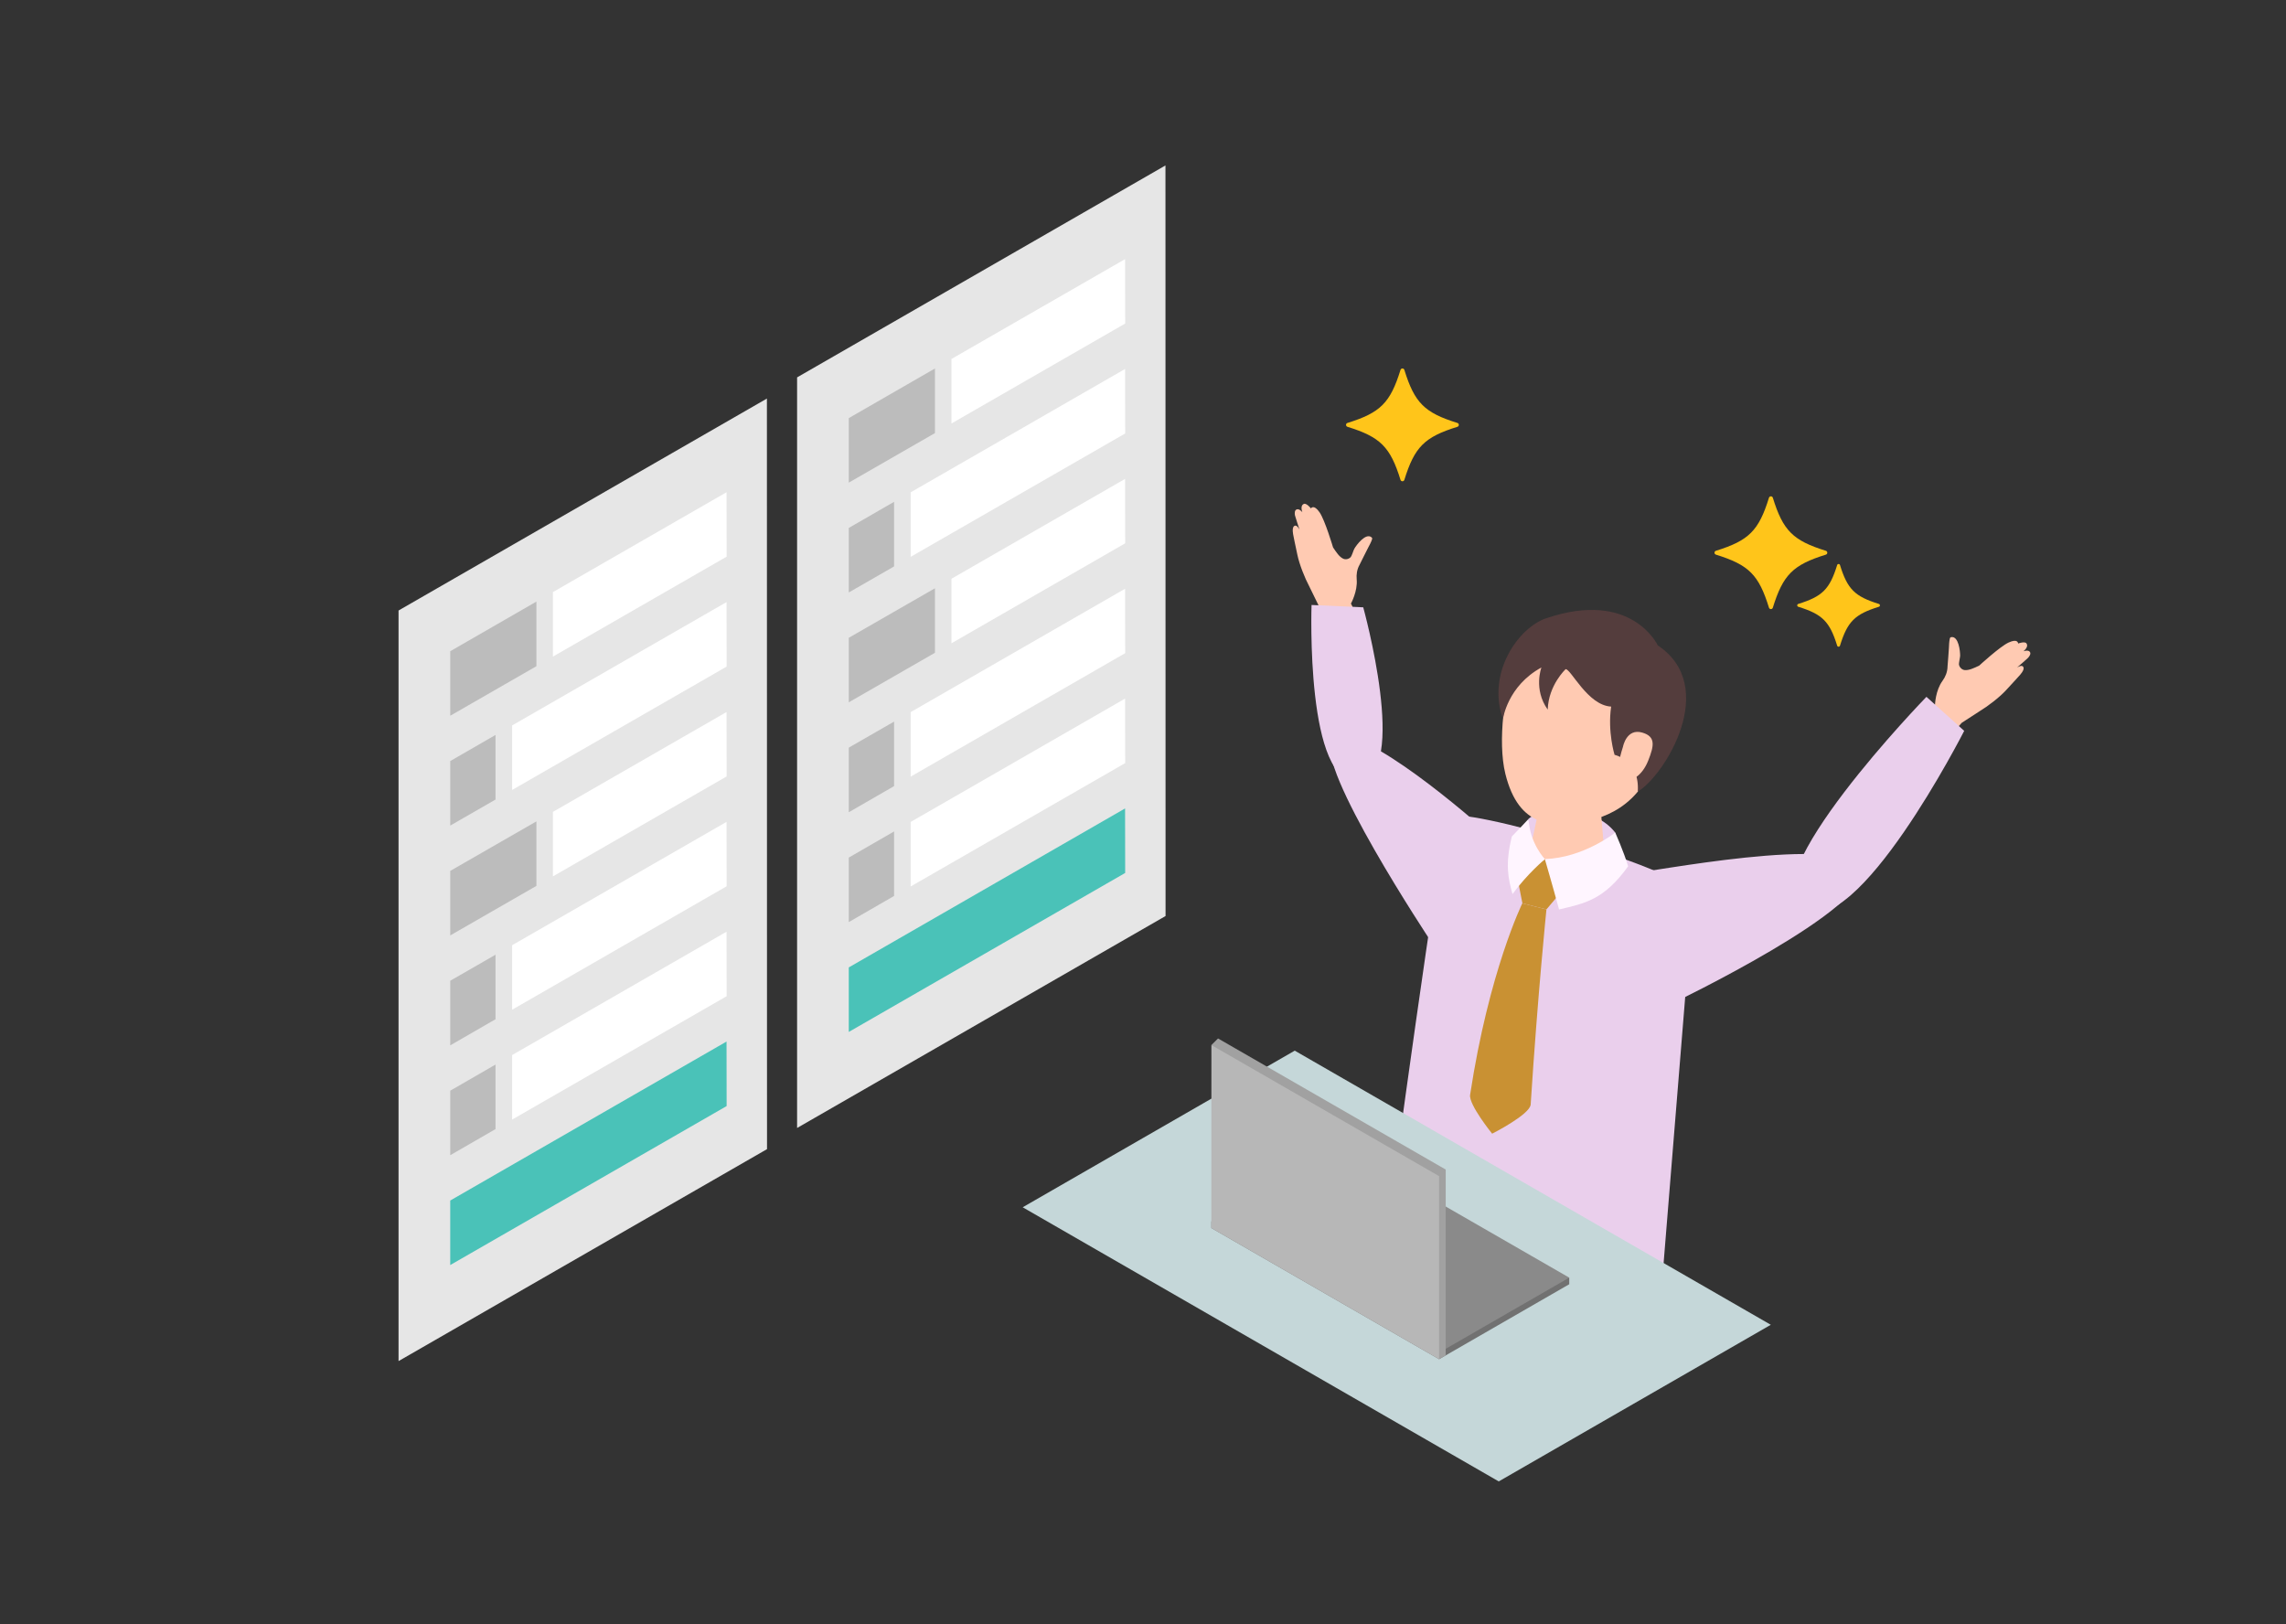 <svg width="304" height="216" viewBox="0 0 304 216" fill="none" xmlns="http://www.w3.org/2000/svg">
<rect x="0" y="0" width="304" height="216" fill="#333333" stroke="none"/>
<g clip-path="url(#clip0_509_1523)">
<path d="M190.215 125.07C190.215 125.07 174.751 101.771 177.141 98.482C179.53 95.193 193.59 106.905 197.72 110.63C197.782 110.693 190.215 125.07 190.215 125.07Z" fill="#EACFEC"/>
<path d="M176.35 85.754L181.963 84.871L179.654 80.263C179.654 80.263 180.56 78.632 180.418 77.045C180.356 76.386 180.462 75.717 180.782 75.138C180.782 75.12 180.8 75.102 180.809 75.084C181.191 74.344 181.546 73.578 181.937 72.838C182.123 72.49 182.328 72.116 182.452 71.742C182.47 71.688 182.487 71.626 182.47 71.564C182.461 71.51 182.416 71.474 182.372 71.439C181.617 70.842 180.4 72.455 180.107 72.963C179.992 73.159 179.77 73.917 179.627 74.077C179.388 74.344 178.961 74.451 178.633 74.3C178.1 74.059 177.7 73.426 177.274 72.794C177.274 72.794 176.199 69.175 175.489 68.141C174.698 66.991 174.334 67.606 174.334 67.606C174.334 67.606 173.748 66.875 173.401 67.009C173.126 67.116 172.966 67.437 173.188 68.114C173.188 68.114 172.815 67.633 172.469 67.731C172.131 67.82 172.158 68.301 172.211 68.542C172.264 68.783 172.815 70.432 172.815 70.432C172.815 70.432 172.531 69.861 172.247 69.897C171.874 69.941 171.874 70.53 171.962 71.038C172.016 71.376 172.238 72.401 172.531 73.783C172.797 75.058 173.508 76.849 174.121 77.999L175.364 80.539L176.341 85.771V85.754H176.35Z" fill="#FFCAB2"/>
<path d="M180.72 103.847C187.444 102.965 181.288 80.762 181.288 80.762L174.414 80.45C174.414 80.45 173.57 104.783 180.72 103.847Z" fill="#EACFEC"/>
<path d="M198.004 173.763C183.704 167.372 184.699 161.828 184.699 161.828C184.699 161.828 191.547 111.014 192.595 108.696C193.474 106.762 225.991 116.192 225.191 119.187L220.519 176.749C220.519 176.749 210.749 177.605 198.013 173.763H198.004Z" fill="#EACFEC"/>
<path d="M203.271 108.901C202.978 110.167 202.96 113.509 202.96 113.509L209.088 115.025L215.093 113.5C215.093 113.5 214.871 112.395 214.799 110.72C211.966 107.021 205.18 107.208 203.262 108.892L203.271 108.901Z" fill="#EACFEC"/>
<path d="M209.097 104.864C206.495 104.685 204.976 105.648 204.781 106.949L202.88 115.836C202.658 117.315 204.887 118.67 207.854 118.875C210.82 119.071 213.405 118.046 213.627 116.567L212.89 107.894C212.97 106.611 211.691 105.042 209.089 104.864H209.097Z" fill="#FFCAB2"/>
<path d="M257.352 100.104L252.982 96.449L257.326 93.695C257.326 93.695 257.379 91.832 258.32 90.54C258.711 90.005 258.96 89.381 258.987 88.713C258.987 88.695 258.987 88.668 258.987 88.65C259.049 87.812 259.129 86.975 259.173 86.146C259.191 85.754 259.2 85.326 259.289 84.942C259.306 84.88 259.315 84.818 259.36 84.782C259.395 84.746 259.457 84.728 259.502 84.72C260.461 84.595 260.674 86.6 260.665 87.198C260.665 87.42 260.47 88.187 260.514 88.401C260.585 88.748 260.905 89.069 261.26 89.105C261.846 89.167 262.504 88.838 263.197 88.517C263.197 88.517 265.968 85.967 267.113 85.442C268.383 84.862 268.375 85.575 268.375 85.575C268.375 85.575 269.254 85.254 269.476 85.549C269.654 85.78 269.627 86.146 269.085 86.609C269.085 86.609 269.654 86.395 269.902 86.645C270.151 86.894 269.876 87.287 269.707 87.465C269.538 87.652 268.224 88.775 268.224 88.775C268.224 88.775 268.765 88.427 268.987 88.606C269.289 88.838 268.987 89.337 268.65 89.729C268.428 89.996 267.708 90.754 266.758 91.797C265.879 92.75 264.351 93.918 263.241 94.587L260.878 96.12L257.361 100.095L257.352 100.104Z" fill="#FFCAB2"/>
<path d="M256.18 92.67C256.18 92.67 232.537 117.021 239.686 121.041C246.978 125.141 261.207 97.189 261.207 97.189L256.18 92.661V92.67Z" fill="#EACFEC"/>
<path d="M201.406 88.722C200.127 91.387 199.114 98.562 200.189 102.912C202.001 110.229 206.593 109.891 210.332 109.311C213.405 108.839 219.516 106.896 220.688 98.081C221.594 91.306 220.306 85.45 212.952 84.408C205.589 83.365 202.516 86.404 201.406 88.722Z" fill="#FFCAB2"/>
<path d="M204.994 88.757C200.446 91.226 199.869 95.629 199.869 95.629C197.684 89.497 201.885 83.481 205.625 82.215C217.002 78.356 220.457 85.825 220.457 85.825C228.682 91.306 221.408 103.108 217.793 105.274C218.095 101.12 214.711 100.38 214.711 100.38C214.711 100.38 213.76 97.305 214.258 93.963C211.131 93.811 208.884 88.909 208.2 88.989C208.2 88.989 205.927 91.101 205.82 94.364C203.884 91.654 204.985 88.757 204.985 88.757H204.994Z" fill="#543D3D"/>
<path d="M215.83 99.302C215.83 99.302 214.4 103.562 215.679 103.785C216.958 104.017 218.361 103.188 219.178 101.165C219.986 99.141 220.191 97.947 218.397 97.421C216.292 96.806 215.83 99.302 215.83 99.302Z" fill="#FFCAB2"/>
<path d="M202.445 120.123L205.651 120.934L208.067 118.073L205.456 114.249L201.805 116.816L202.454 120.123H202.445Z" fill="#C99133"/>
<path d="M202.445 120.123C202.445 120.123 198.004 129.143 195.499 145.597C195.304 146.899 198.43 150.758 198.43 150.758C198.43 150.758 203.475 148.209 203.555 146.872C204.497 132.236 205.651 120.934 205.651 120.934L202.445 120.123Z" fill="#C99133"/>
<path d="M214.799 110.72C214.799 110.72 215.936 113.251 216.514 115.203C213.281 119.695 210.749 120.123 207.33 120.943C206.459 117.734 205.438 114.24 205.438 114.24C210.59 114.08 214.791 110.72 214.791 110.72H214.799Z" fill="#FFF5FF"/>
<path d="M205.456 114.249C205.456 114.249 203.191 116.103 201.139 118.893C200.553 116.816 200.145 114.918 201.05 111.237C201.841 110.443 203.271 108.901 203.271 108.901C203.44 112.181 205.447 114.249 205.447 114.249" fill="#FFF5FF"/>
<path d="M217.26 116.068C216.745 116.023 222.251 133.493 222.251 133.493C222.251 133.493 249.323 120.533 247.431 115.622C245.539 110.702 218.565 116.183 217.26 116.068Z" fill="#EACFEC"/>
<path d="M172.179 139.717L235.487 176.172L199.308 197L136 160.545L172.179 139.717Z" fill="#C5D7D9"/>
<path d="M208.683 169.902V170.779L191.376 180.75L161.089 163.307V162.43L208.683 169.902Z" fill="#717171"/>
<path d="M178.396 152.468L208.683 169.902L191.376 179.873L161.089 162.43L178.396 152.468Z" fill="#8A8A8A"/>
<path d="M161.978 138.095L192.256 155.529V180.241L191.376 180.75L161.098 138.972L161.978 138.095Z" fill="#A1A1A1"/>
<path d="M161.098 138.972L191.376 156.406V180.75L161.089 163.307L161.098 138.972Z" fill="#B7B7B7"/>
</g>
<path d="M193.81 56.757C189.433 58.114 188.114 59.433 186.757 63.81C186.677 64.063 186.32 64.063 186.243 63.81C184.889 59.433 183.567 58.114 179.19 56.757C178.937 56.677 178.937 56.319 179.19 56.243C183.57 54.886 184.889 53.567 186.243 49.19C186.323 48.937 186.68 48.937 186.757 49.19C188.111 53.567 189.433 54.886 193.81 56.243C194.063 56.323 194.063 56.681 193.81 56.757Z" fill="#FFC51A"/>
<path d="M242.81 73.757C238.433 75.114 237.114 76.433 235.757 80.81C235.677 81.063 235.32 81.063 235.243 80.81C233.889 76.433 232.567 75.114 228.19 73.757C227.937 73.677 227.937 73.32 228.19 73.243C232.57 71.886 233.889 70.567 235.243 66.19C235.323 65.937 235.68 65.937 235.757 66.19C237.111 70.567 238.433 71.886 242.81 73.243C243.063 73.323 243.063 73.68 242.81 73.757Z" fill="#FFC51A"/>
<path d="M249.861 80.688C246.651 81.684 245.684 82.651 244.688 85.861C244.63 86.046 244.368 86.046 244.312 85.861C243.319 82.651 242.349 81.684 239.139 80.688C238.954 80.63 238.954 80.368 239.139 80.312C242.352 79.316 243.319 78.349 244.312 75.139C244.37 74.954 244.632 74.954 244.688 75.139C245.681 78.349 246.651 79.316 249.861 80.312C250.046 80.37 250.046 80.632 249.861 80.688Z" fill="#FFC51A"/>
<g clip-path="url(#clip1_509_1523)">
<path d="M102 152.814L53 181V81.186L101.987 53L102 152.814Z" fill="#E6E6E6"/>
<path d="M68.105 105.049L96.63 88.645L96.617 80.066L68.105 96.469V105.049Z" fill="white"/>
<path d="M65.897 97.732L59.873 101.208V109.788L65.897 106.325V97.732Z" fill="#BCBCBC"/>
<path d="M73.528 116.544L96.63 103.252L96.617 94.686L73.528 107.965V116.544Z" fill="white"/>
<path d="M71.332 109.228L59.873 115.815V124.395L71.332 117.807V109.228Z" fill="#BCBCBC"/>
<path d="M68.105 148.883L96.63 132.479L96.617 123.9L68.105 140.303V148.883Z" fill="white"/>
<path d="M65.897 141.566L59.873 145.042V153.622L65.897 150.146V141.566Z" fill="#BCBCBC"/>
<path d="M96.63 147.086L59.873 168.229V159.649L96.617 138.507L96.63 147.086Z" fill="#4AC2B8"/>
<path d="M73.528 87.317L96.63 74.025L96.617 65.459L73.528 78.738V87.317Z" fill="white"/>
<path d="M71.332 80.001L59.873 86.601V95.181L71.332 88.593V80.001Z" fill="#BCBCBC"/>
<path d="M68.105 134.276L96.63 117.859L96.617 109.293L68.105 125.697V134.276Z" fill="white"/>
<path d="M65.897 126.959L59.873 130.422V139.015L65.897 135.539V126.959Z" fill="#BCBCBC"/>
</g>
<g clip-path="url(#clip2_509_1523)">
<path d="M155 121.814L106 150V50.185L154.987 22L155 121.814Z" fill="#E6E6E6"/>
<path d="M121.105 74.049L149.63 57.645L149.617 49.066L121.105 65.469V74.049Z" fill="white"/>
<path d="M118.897 66.732L112.873 70.208V78.788L118.897 75.325V66.732Z" fill="#BCBCBC"/>
<path d="M126.528 85.544L149.63 72.252L149.617 63.686L126.528 76.965V85.544Z" fill="white"/>
<path d="M124.333 78.228L112.873 84.815V93.395L124.333 86.807V78.228Z" fill="#BCBCBC"/>
<path d="M121.105 117.883L149.63 101.479L149.617 92.9L121.105 109.303V117.883Z" fill="white"/>
<path d="M118.897 110.566L112.873 114.042V122.622L118.897 119.146V110.566Z" fill="#BCBCBC"/>
<path d="M149.63 116.086L112.873 137.229V128.649L149.617 107.507L149.63 116.086Z" fill="#4AC2B8"/>
<path d="M126.528 56.317L149.63 43.025L149.617 34.459L126.528 47.738V56.317Z" fill="white"/>
<path d="M124.333 49.001L112.873 55.601V64.181L124.333 57.593V49.001Z" fill="#BCBCBC"/>
<path d="M121.105 103.276L149.63 86.859L149.617 78.293L121.105 94.697V103.276Z" fill="white"/>
<path d="M118.897 95.959L112.873 99.422V108.015L118.897 104.539V95.959Z" fill="#BCBCBC"/>
</g>
<defs>
<clipPath id="clip0_509_1523">
<rect width="134" height="130" fill="white" transform="translate(136 67)"/>
</clipPath>
<clipPath id="clip1_509_1523">
<rect width="49" height="128" fill="white" transform="translate(53 53)"/>
</clipPath>
<clipPath id="clip2_509_1523">
<rect width="49" height="128" fill="white" transform="translate(106 22)"/>
</clipPath>
</defs>
</svg>
